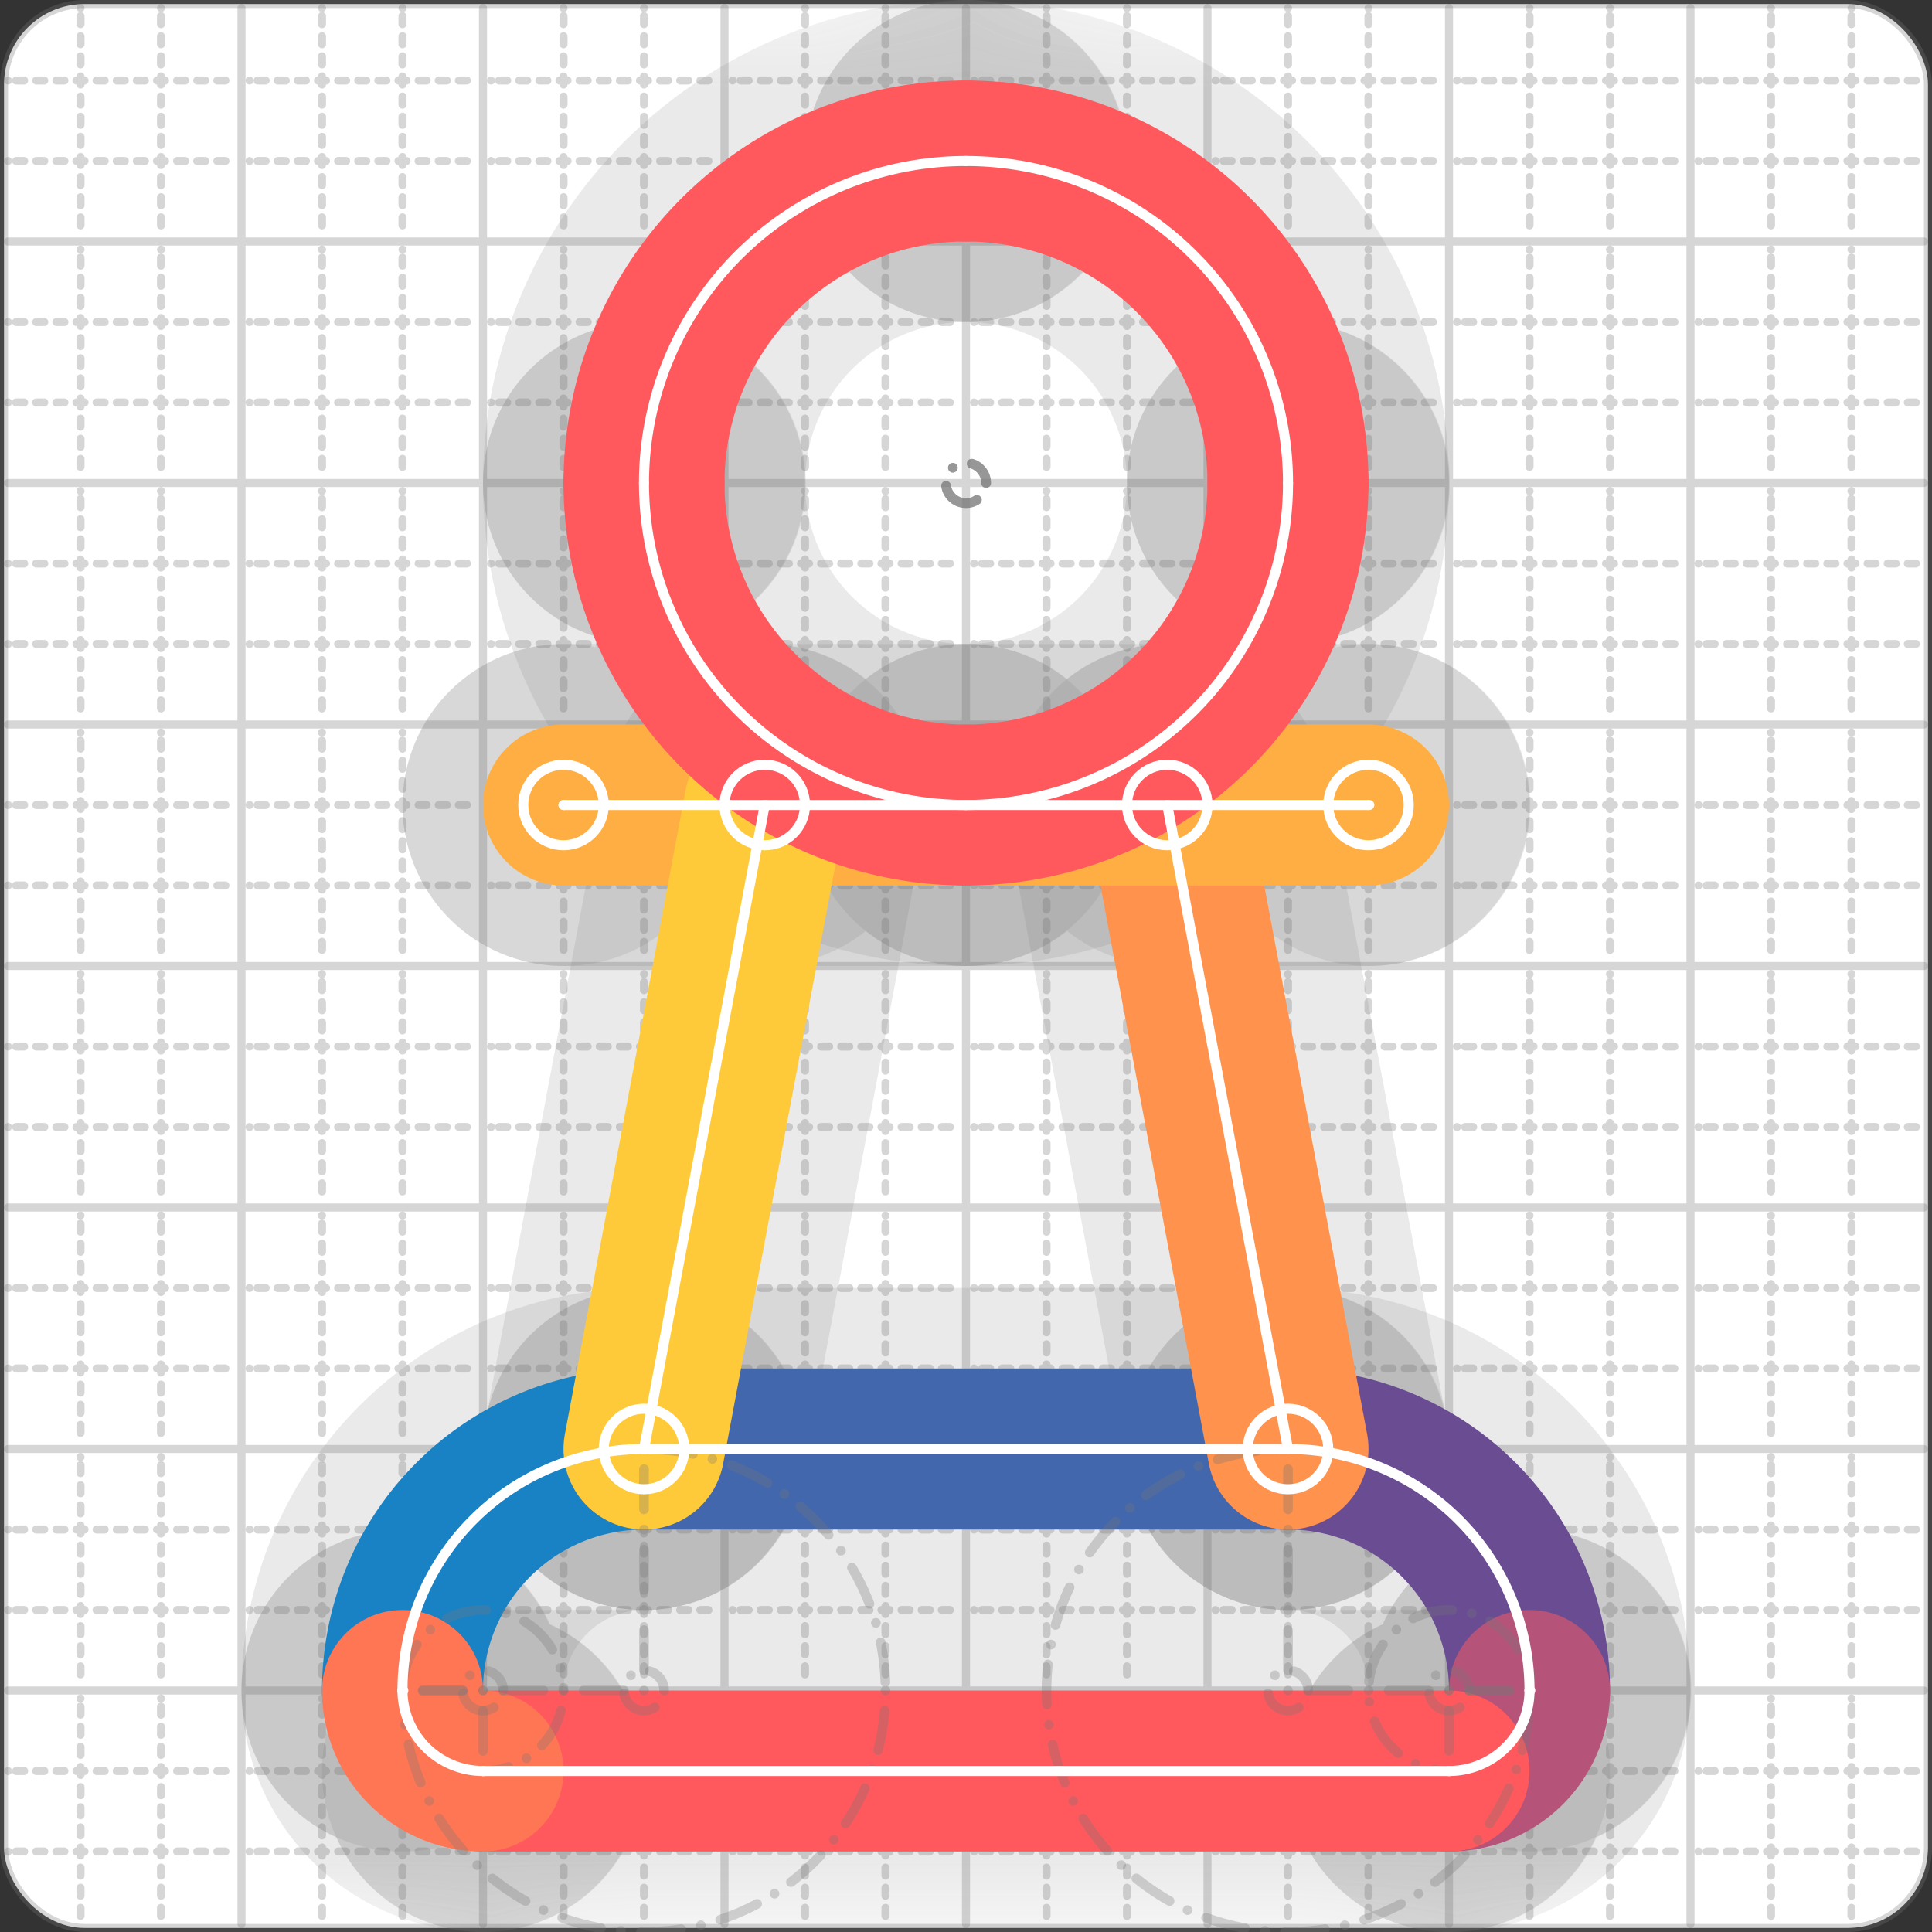 <svg xmlns="http://www.w3.org/2000/svg" width="24" height="24" viewBox="0 0 24 24" fill="none" stroke="currentColor" stroke-width="2" stroke-linecap="round" stroke-linejoin="round"><rect x="0" y="0" width="24" height="24" fill="#333333" stroke="none"/><style>
  @media screen and (prefers-color-scheme: light) {
    .svg-preview-grid-rect { fill: none }
  }
  @media screen and (prefers-color-scheme: dark) {
    .svg-preview-grid-rect { fill: none }
    .svg
    .svg-preview-grid-group,
    .svg-preview-radii-group,
    .svg-preview-shadow-mask-group,
    .svg-preview-shadow-group {
      stroke: #fff;
    }
  }
</style><g class="svg-preview-grid-group" stroke-linecap="butt" stroke-width="0.1" stroke="#777" stroke-opacity="0.3"><rect class="svg-preview-grid-rect" width="23.9" height="23.9" x="0.05" y="0.05" rx="1" fill="#fff"></rect><path stroke-dasharray="0 0.1 0.1 0.15 0.1 0.15 0.1 0.15 0.1 0.15 0.1 0.15 0.1 0.15 0.1 0.15 0.1 0.15 0.1 0.15 0.1 0.15 0.1 0.15 0 0.15" stroke-width="0.1" d="M0.1 1h23.8M1 0.1v23.8M0.1 2h23.8M2 0.1v23.8M0.1 4h23.8M4 0.1v23.8M0.1 5h23.8M5 0.1v23.8M0.1 7h23.8M7 0.1v23.8M0.1 8h23.8M8 0.1v23.8M0.1 10h23.8M10 0.1v23.8M0.1 11h23.8M11 0.1v23.8M0.1 13h23.8M13 0.1v23.8M0.1 14h23.8M14 0.1v23.8M0.1 16h23.8M16 0.1v23.8M0.1 17h23.8M17 0.1v23.8M0.1 19h23.8M19 0.1v23.8M0.1 20h23.8M20 0.1v23.8M0.1 22h23.8M22 0.1v23.8M0.1 23h23.8M23 0.1v23.8"></path><path d="M0.1 3h23.8M3 0.1v23.8M0.1 6h23.8M6 0.1v23.8M0.1 9h23.8M9 0.1v23.8M0.1 12h23.8M12 0.1v23.8M0.1 15h23.8M15 0.1v23.8M0.1 18h23.8M18 0.1v23.8M0.1 21h23.8M21 0.1v23.8"></path></g><g class="svg-preview-shadow-mask-group" stroke-width="4" stroke="#777" stroke-opacity="0.15"><mask id="svg-preview-shadow-mask-0" maskUnits="userSpaceOnUse" stroke-opacity="1" stroke-width="4" stroke="#000"><rect x="0" y="0" width="24" height="24" fill="#fff" stroke="none" rx="1"></rect><path d="M5 21h.01M8 18h.01M16 18h.01M19 21h.01M18 22h.01M6 22h.01"></path></mask><mask id="svg-preview-shadow-mask-1" maskUnits="userSpaceOnUse" stroke-opacity="1" stroke-width="4" stroke="#000"><rect x="0" y="0" width="24" height="24" fill="#fff" stroke="none" rx="1"></rect><path d="M14.5 10h.01M16 18h.01"></path></mask><mask id="svg-preview-shadow-mask-2" maskUnits="userSpaceOnUse" stroke-opacity="1" stroke-width="4" stroke="#000"><rect x="0" y="0" width="24" height="24" fill="#fff" stroke="none" rx="1"></rect><path d="M7 10h.01M17 10h.01"></path></mask><mask id="svg-preview-shadow-mask-3" maskUnits="userSpaceOnUse" stroke-opacity="1" stroke-width="4" stroke="#000"><rect x="0" y="0" width="24" height="24" fill="#fff" stroke="none" rx="1"></rect><path d="M8 18h.01M9.5 10h.01"></path></mask><mask id="svg-preview-shadow-mask-4" maskUnits="userSpaceOnUse" stroke-opacity="1" stroke-width="4" stroke="#000"><rect x="0" y="0" width="24" height="24" fill="#fff" stroke="none" rx="1"></rect><path d="M12 2h.01M16 6h.01M12 10h.01M8 6h.01"></path></mask></g><g class="svg-preview-shadow-group" stroke-width="4" stroke="#777" stroke-opacity="0.15"><path mask="url(#svg-preview-shadow-mask-0)" d="M 5 21 A3 3 0 0 1 8 18"></path><path mask="url(#svg-preview-shadow-mask-0)" d="M 8 18 L 16 18"></path><path mask="url(#svg-preview-shadow-mask-0)" d="M 16 18 A3 3 0 0 1 19 21"></path><path mask="url(#svg-preview-shadow-mask-0)" d="M 19 21 A1 1 0 0 1 18 22"></path><path mask="url(#svg-preview-shadow-mask-0)" d="M 18 22 L 6 22"></path><path mask="url(#svg-preview-shadow-mask-0)" d="M 6 22 A1 1 0 0 1 5 21"></path><path mask="url(#svg-preview-shadow-mask-1)" d="M 14.5 10 L 16 18"></path><path mask="url(#svg-preview-shadow-mask-2)" d="M 7 10 L 17 10"></path><path mask="url(#svg-preview-shadow-mask-3)" d="M 8 18 L 9.5 10"></path><path mask="url(#svg-preview-shadow-mask-4)" d="M 12 2 A4 4 0 0 1 16 6"></path><path mask="url(#svg-preview-shadow-mask-4)" d="M 16 6 A4 4 0 0 1 12 10"></path><path mask="url(#svg-preview-shadow-mask-4)" d="M 12 10 A4 4 0 0 1 8 6"></path><path mask="url(#svg-preview-shadow-mask-4)" d="M 8 6 A4 4 0 0 1 12 2"></path><path d="M5 21h.01M8 18h.01M16 18h.01M19 21h.01M18 22h.01M6 22h.01M14.5 10h.01M7 10h.01M17 10h.01M9.5 10h.01M12 2h.01M16 6h.01M12 10h.01M8 6h.01"></path></g><g class="svg-preview-handles-group" stroke-width="0.12" stroke="#777" stroke-opacity="0.6"></g><g class="svg-preview-colored-path-group"><path d="M 5 21 A3 3 0 0 1 8 18" stroke="#1982c4"></path><path d="M 8 18 L 16 18" stroke="#4267AC"></path><path d="M 16 18 A3 3 0 0 1 19 21" stroke="#6a4c93"></path><path d="M 19 21 A1 1 0 0 1 18 22" stroke="#B55379"></path><path d="M 18 22 L 6 22" stroke="#FF595E"></path><path d="M 6 22 A1 1 0 0 1 5 21" stroke="#FF7655"></path><path d="M 14.5 10 L 16 18" stroke="#ff924c"></path><path d="M 7 10 L 17 10" stroke="#FFAE43"></path><path d="M 8 18 L 9.5 10" stroke="#ffca3a"></path><path d="M 12 2 A4 4 0 0 1 16 6" stroke="#FF595E"></path><path d="M 16 6 A4 4 0 0 1 12 10" stroke="#FF595E"></path><path d="M 12 10 A4 4 0 0 1 8 6" stroke="#FF595E"></path><path d="M 8 6 A4 4 0 0 1 12 2" stroke="#FF595E"></path></g><g class="svg-preview-radii-group" stroke-width="0.12" stroke-dasharray="0 0.25 0.25" stroke="#777" stroke-opacity="0.3"><path d="M5 21 8 21 8 18"></path><circle cy="21" cx="8" r="0.25" stroke-dasharray="0"></circle><circle cy="21" cx="8" r="3"></circle><path d="M16 18 16 21 19 21"></path><circle cy="21" cx="16" r="0.25" stroke-dasharray="0"></circle><circle cy="21" cx="16" r="3"></circle><path d="M19 21 18 21 18 22"></path><circle cy="21" cx="18" r="0.25" stroke-dasharray="0"></circle><circle cy="21" cx="18" r="1"></circle><path d="M6 22 6 21 5 21"></path><circle cy="21" cx="6" r="0.25" stroke-dasharray="0"></circle><circle cy="21" cx="6" r="1"></circle><circle cy="6" cx="12" r="0.25" stroke-dasharray="0"></circle><circle cy="6" cx="12" r="4"></circle><circle cy="6" cx="12" r="0.25" stroke-dasharray="0"></circle><circle cy="6" cx="12" r="4"></circle><circle cy="6" cx="12" r="0.25" stroke-dasharray="0"></circle><circle cy="6" cx="12" r="4"></circle><circle cy="6" cx="12" r="0.25" stroke-dasharray="0"></circle><circle cy="6" cx="12" r="4"></circle></g><g class="svg-preview-control-path-marker-mask-group" stroke-width="1" stroke="#000"><mask id="svg-preview-control-path-marker-mask-0" maskUnits="userSpaceOnUse"><rect x="0" y="0" width="24" height="24" fill="#fff" stroke="none" rx="1"></rect><path d="M5 21h.01"></path><path d="M8 18h.01"></path></mask><mask id="svg-preview-control-path-marker-mask-1" maskUnits="userSpaceOnUse"><rect x="0" y="0" width="24" height="24" fill="#fff" stroke="none" rx="1"></rect><path d="M8 18h.01"></path><path d="M16 18h.01"></path></mask><mask id="svg-preview-control-path-marker-mask-2" maskUnits="userSpaceOnUse"><rect x="0" y="0" width="24" height="24" fill="#fff" stroke="none" rx="1"></rect><path d="M16 18h.01"></path><path d="M19 21h.01"></path></mask><mask id="svg-preview-control-path-marker-mask-3" maskUnits="userSpaceOnUse"><rect x="0" y="0" width="24" height="24" fill="#fff" stroke="none" rx="1"></rect><path d="M19 21h.01"></path><path d="M18 22h.01"></path></mask><mask id="svg-preview-control-path-marker-mask-4" maskUnits="userSpaceOnUse"><rect x="0" y="0" width="24" height="24" fill="#fff" stroke="none" rx="1"></rect><path d="M18 22h.01"></path><path d="M6 22h.01"></path></mask><mask id="svg-preview-control-path-marker-mask-5" maskUnits="userSpaceOnUse"><rect x="0" y="0" width="24" height="24" fill="#fff" stroke="none" rx="1"></rect><path d="M6 22h.01"></path><path d="M5 21h.01"></path></mask><mask id="svg-preview-control-path-marker-mask-6" maskUnits="userSpaceOnUse"><rect x="0" y="0" width="24" height="24" fill="#fff" stroke="none" rx="1"></rect><path d="M14.5 10h.01"></path><path d="M16 18h.01"></path></mask><mask id="svg-preview-control-path-marker-mask-7" maskUnits="userSpaceOnUse"><rect x="0" y="0" width="24" height="24" fill="#fff" stroke="none" rx="1"></rect><path d="M7 10h.01"></path><path d="M17 10h.01"></path></mask><mask id="svg-preview-control-path-marker-mask-8" maskUnits="userSpaceOnUse"><rect x="0" y="0" width="24" height="24" fill="#fff" stroke="none" rx="1"></rect><path d="M8 18h.01"></path><path d="M9.5 10h.01"></path></mask></g><g class="svg-preview-control-path-group" stroke="#fff" stroke-width="0.125"><path mask="url(#svg-preview-control-path-marker-mask-0)" d="M 5 21 A3 3 0 0 1 8 18"></path><path mask="url(#svg-preview-control-path-marker-mask-1)" d="M 8 18 L 16 18"></path><path mask="url(#svg-preview-control-path-marker-mask-2)" d="M 16 18 A3 3 0 0 1 19 21"></path><path mask="url(#svg-preview-control-path-marker-mask-3)" d="M 19 21 A1 1 0 0 1 18 22"></path><path mask="url(#svg-preview-control-path-marker-mask-4)" d="M 18 22 L 6 22"></path><path mask="url(#svg-preview-control-path-marker-mask-5)" d="M 6 22 A1 1 0 0 1 5 21"></path><path mask="url(#svg-preview-control-path-marker-mask-6)" d="M 14.5 10 L 16 18"></path><path mask="url(#svg-preview-control-path-marker-mask-7)" d="M 7 10 L 17 10"></path><path mask="url(#svg-preview-control-path-marker-mask-8)" d="M 8 18 L 9.5 10"></path><path d="M 12 2 A4 4 0 0 1 16 6"></path><path d="M 16 6 A4 4 0 0 1 12 10"></path><path d="M 12 10 A4 4 0 0 1 8 6"></path><path d="M 8 6 A4 4 0 0 1 12 2"></path></g><g class="svg-preview-control-path-marker-group" stroke="#fff" stroke-width="0.125"><path d="M5 21h.01M8 18h.01M8 18h.01M16 18h.01M16 18h.01M19 21h.01M19 21h.01M18 22h.01M18 22h.01M6 22h.01M6 22h.01M5 21h.01M14.5 10h.01M16 18h.01M7 10h.01M17 10h.01M8 18h.01M9.5 10h.01"></path><circle cx="14.5" cy="10" r="0.5"></circle><circle cx="16" cy="18" r="0.5"></circle><circle cx="7" cy="10" r="0.5"></circle><circle cx="17" cy="10" r="0.5"></circle><circle cx="8" cy="18" r="0.5"></circle><circle cx="9.5" cy="10" r="0.5"></circle></g><g class="svg-preview-handles-group" stroke-width="0.12" stroke="#FFF" stroke-opacity="0.3"></g></svg>